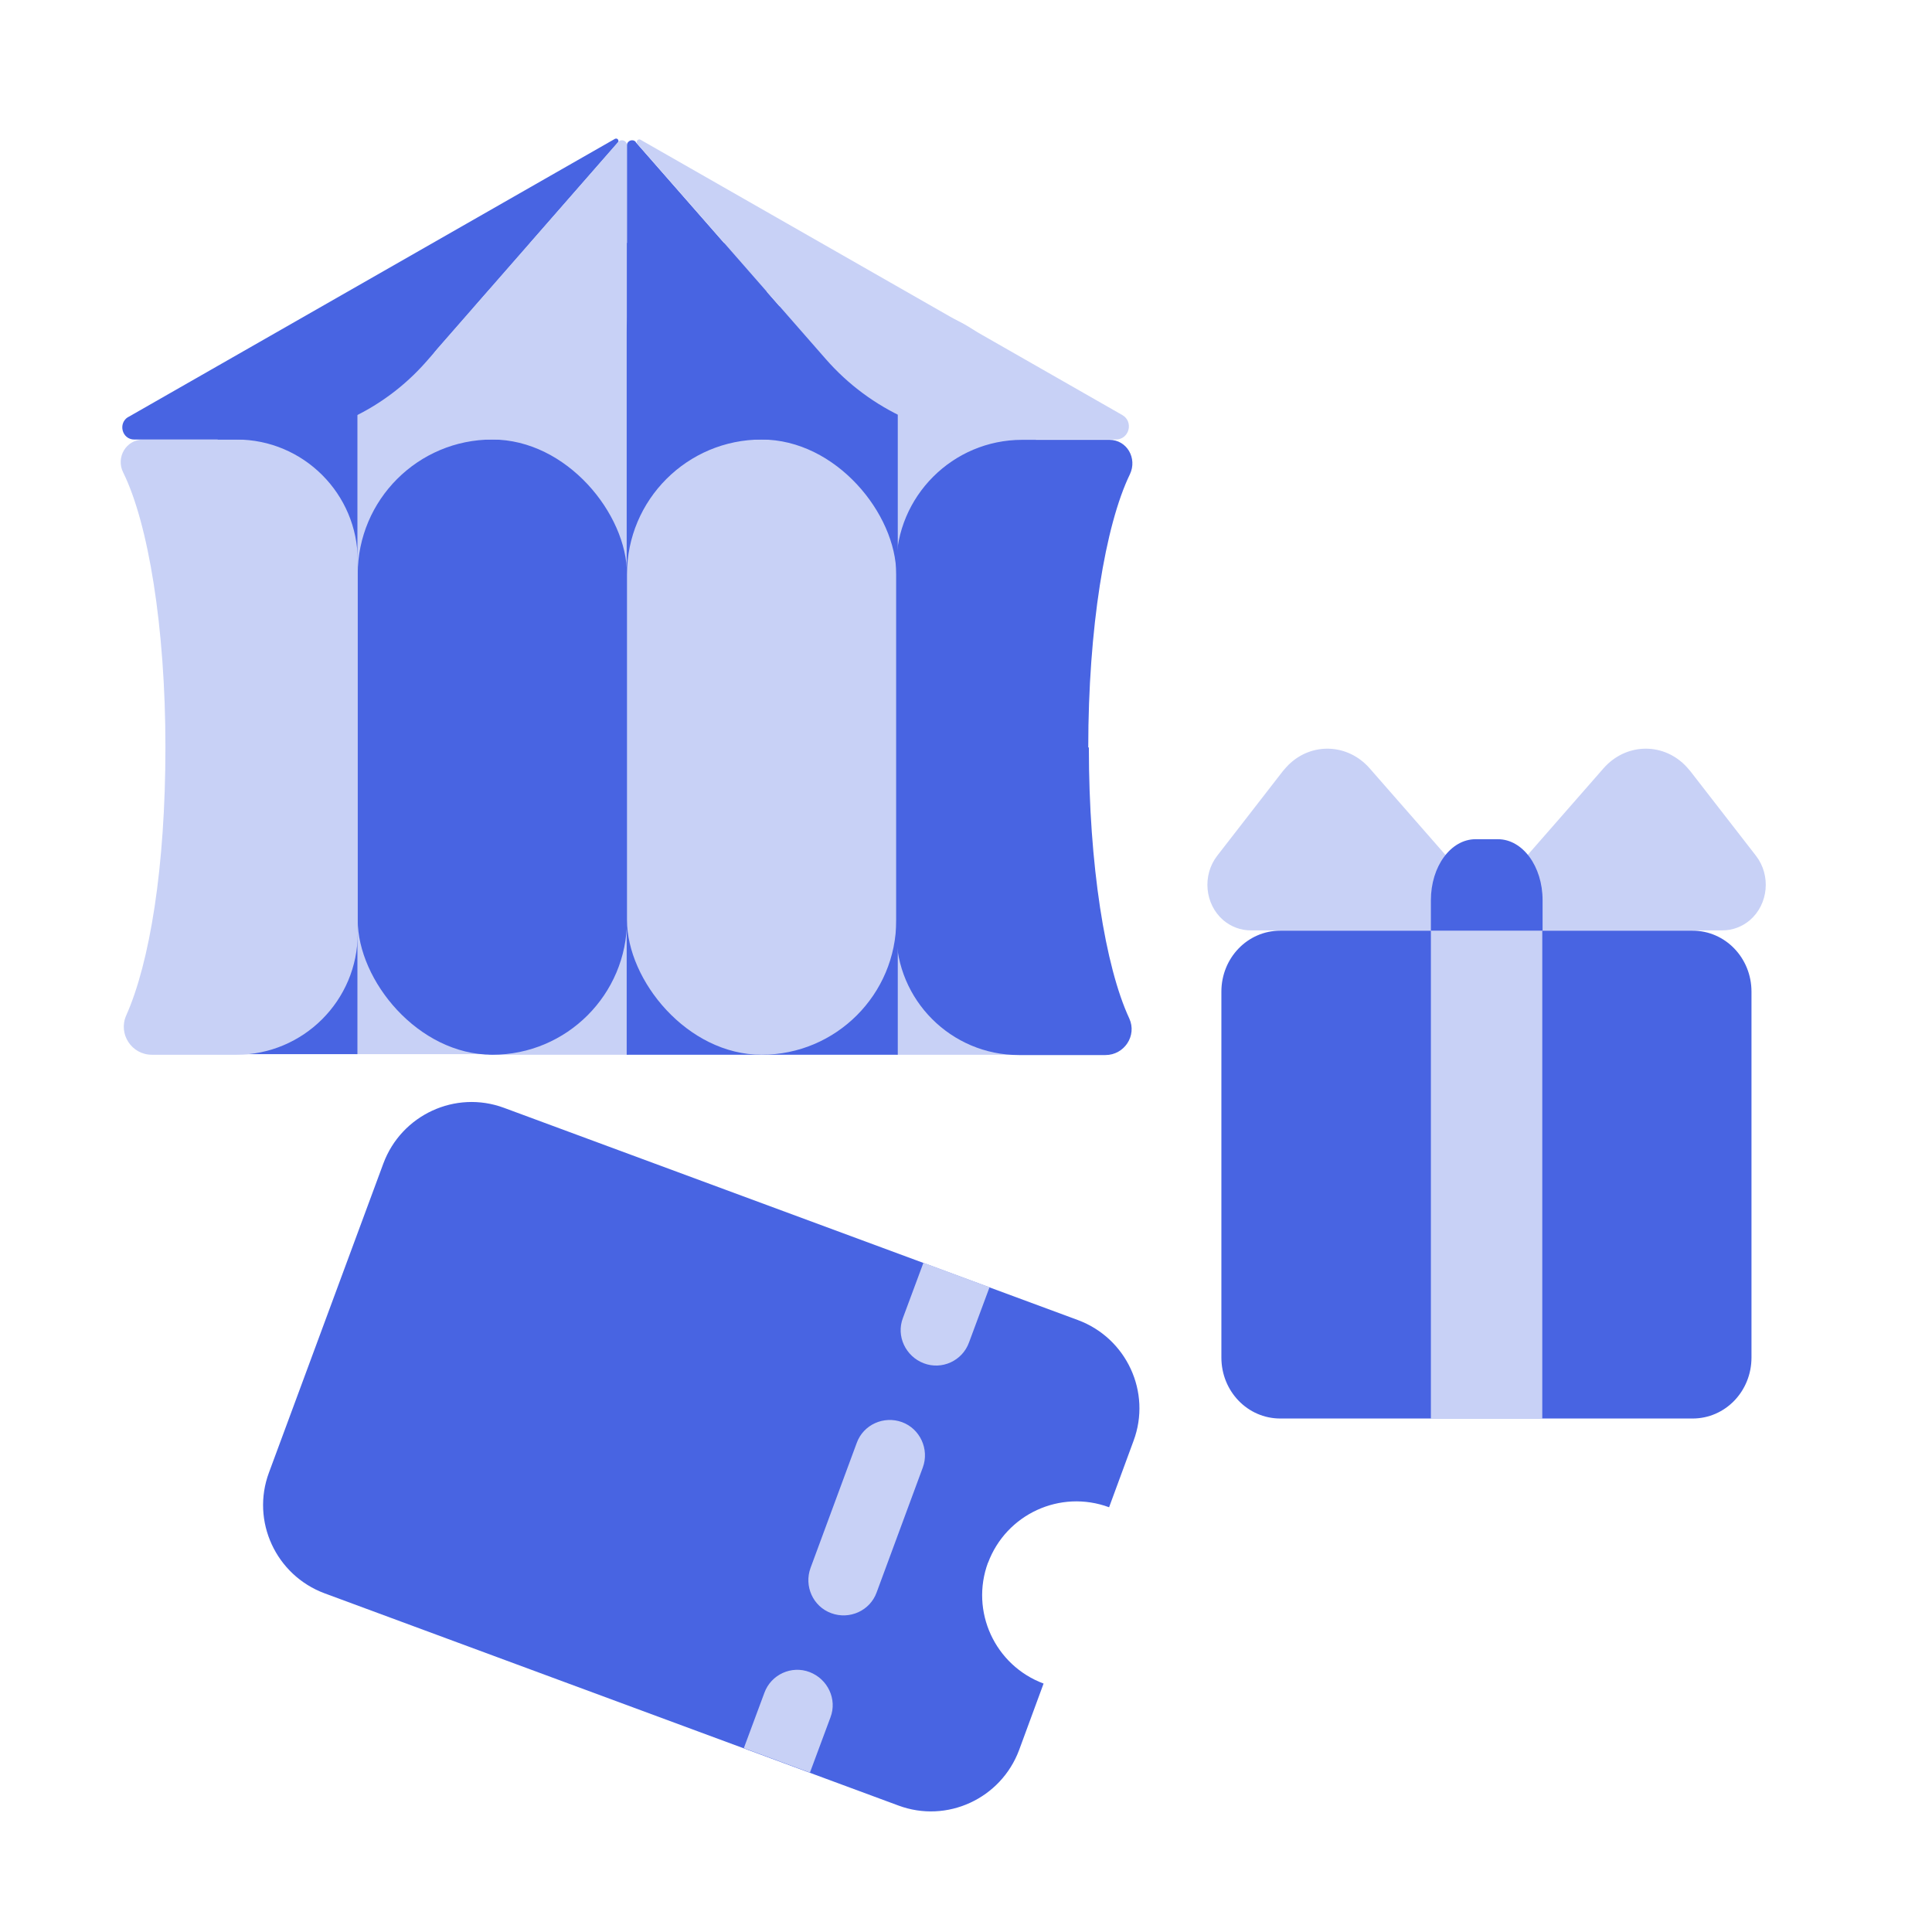 <?xml version="1.0" encoding="UTF-8"?><svg id="Ebene_5" xmlns="http://www.w3.org/2000/svg" viewBox="0 0 64 64"><defs><style>.cls-1{fill:#c8d1f6;}.cls-2,.cls-3{fill:#4864e2;}.cls-3{fill-rule:evenodd;}</style></defs><path class="cls-3" d="m32.73,51.76c-.6,1.62.23,3.41,1.84,4.01l-.81,2.2c-.6,1.61-2.39,2.44-4,1.84l-19.01-7.03c-1.61-.6-2.44-2.39-1.84-4l3.79-10.24c.6-1.61,2.39-2.44,4-1.84l19.01,7.03c1.61.6,2.44,2.39,1.84,4l-.81,2.2c-1.62-.6-3.41.23-4.01,1.84Z"/><path class="cls-1" d="m27.51,56.89l-.68,1.83-2.19-.81.68-1.83c.22-.61.9-.92,1.5-.69s.92.9.69,1.5Z"/><path class="cls-1" d="m27.54,53.44c-.61-.22-.91-.9-.69-1.5l1.53-4.14c.22-.61.9-.91,1.5-.69s.91.9.69,1.5l-1.53,4.14c-.22.61-.9.91-1.5.69Z"/><path class="cls-1" d="m32.78,42.64l-.68,1.83c-.22.61-.9.92-1.5.69s-.92-.9-.69-1.5l.68-1.83,2.19.81Z"/><g id="Group-4"><path id="Rectangle" class="cls-2" d="m42.41,30.83h13.66c1.08,0,1.95.9,1.95,2.02v12.12c0,1.12-.87,2.02-1.95,2.02h-13.66c-1.08,0-1.95-.9-1.95-2.02v-12.12c0-1.12.87-2.02,1.95-2.02Z"/><path id="Path-11" class="cls-1" d="m50.08,30.83l-4.71-5.38c-.72-.82-1.92-.87-2.69-.11-.06.06-.12.13-.18.2l-2.18,2.81c-.5.65-.41,1.6.2,2.13.26.22.58.34.91.34h8.65Z"/><path id="Path-11-2" class="cls-1" d="m48.41,30.83l4.71-5.38c.72-.82,1.92-.87,2.69-.11.06.06.12.13.18.2l2.18,2.81c.5.65.41,1.6-.2,2.13-.26.22-.58.34-.91.34h-8.65Z"/><polygon id="Rectangle-2" class="cls-1" points="47.4 30.82 51.09 30.82 51.09 47 47.4 47 47.4 30.82"/><path id="Rectangle-3" class="cls-2" d="m48.88,27.8h.74c.82,0,1.48.9,1.48,2.02v1.01h-3.7v-1.01c0-1.12.66-2.02,1.48-2.02Z"/></g><path class="cls-1" d="m29.68,10.15h0c2.56,0,4.64,2.08,4.64,4.64v20.15h-4.64V10.15h0Z"/><rect class="cls-2" x="25.1" y="10.15" width="4.64" height="24.79"/><rect class="cls-1" x="11.77" y="10.21" width="4.64" height="24.71"/><path class="cls-2" d="m11.84,10.21h0v24.71h-4.64V14.85c0-2.56,2.08-4.64,4.64-4.64Z"/><rect class="cls-1" x="16.19" y="8.05" width="4.64" height="26.89" transform="translate(37.02 42.99) rotate(180)"/><rect class="cls-2" x="20.76" y="8.05" width="4.64" height="26.89" transform="translate(46.16 42.99) rotate(180)"/><rect class="cls-2" x="11.85" y="14.56" width="8.92" height="20.38" rx="4.46" ry="4.46"/><rect class="cls-1" x="20.77" y="14.56" width="8.92" height="20.38" rx="4.46" ry="4.46"/><path class="cls-1" d="m4.74,14.56c-.56,0-.91.59-.66,1.09.83,1.68,1.4,5.12,1.4,9.1s-.52,7.14-1.3,8.89c-.27.61.18,1.3.85,1.3h2.8c2.22,0,4.02-1.8,4.02-4.02v-12.35c0-2.21-1.8-4.01-4.01-4.01h-3.1Z"/><path class="cls-2" d="m36.05,24.76c0-3.94.56-7.36,1.38-9.05.25-.53-.1-1.14-.68-1.14h-2.89c-2.3,0-4.17,1.87-4.17,4.17v12.15c0,2.24,1.82,4.06,4.06,4.06h2.87c.62,0,1.05-.64.79-1.21-.8-1.72-1.34-5.1-1.34-8.98Z"/><path class="cls-2" d="m4.24,13.82L20.37,4.6c.08-.04.15.05.1.12l-6.35,7.26c-1.44,1.64-3.51,2.58-5.69,2.58h-3.98c-.41,0-.55-.54-.2-.75Z"/><path class="cls-1" d="m20.77,4.81v5.69c0,2.24-1.82,4.06-4.06,4.06h-.85c-1.56,0-2.4-1.84-1.37-3.01l5.99-6.85c.1-.11.29-.04.29.11Z"/><path class="cls-2" d="m21.06,4.71l5.74,6.55c1.13,1.29.21,3.3-1.5,3.3h-.89c-2.01,0-3.64-1.63-3.64-3.64v-6.11c0-.15.19-.22.29-.11Z"/><path class="cls-1" d="m33.22,14.56h3.74c.45,0,.6-.59.22-.81l-15.96-9.12c-.08-.05-.17.06-.11.13l6.25,7.14c1.48,1.69,3.62,2.66,5.87,2.66Z"/></svg>